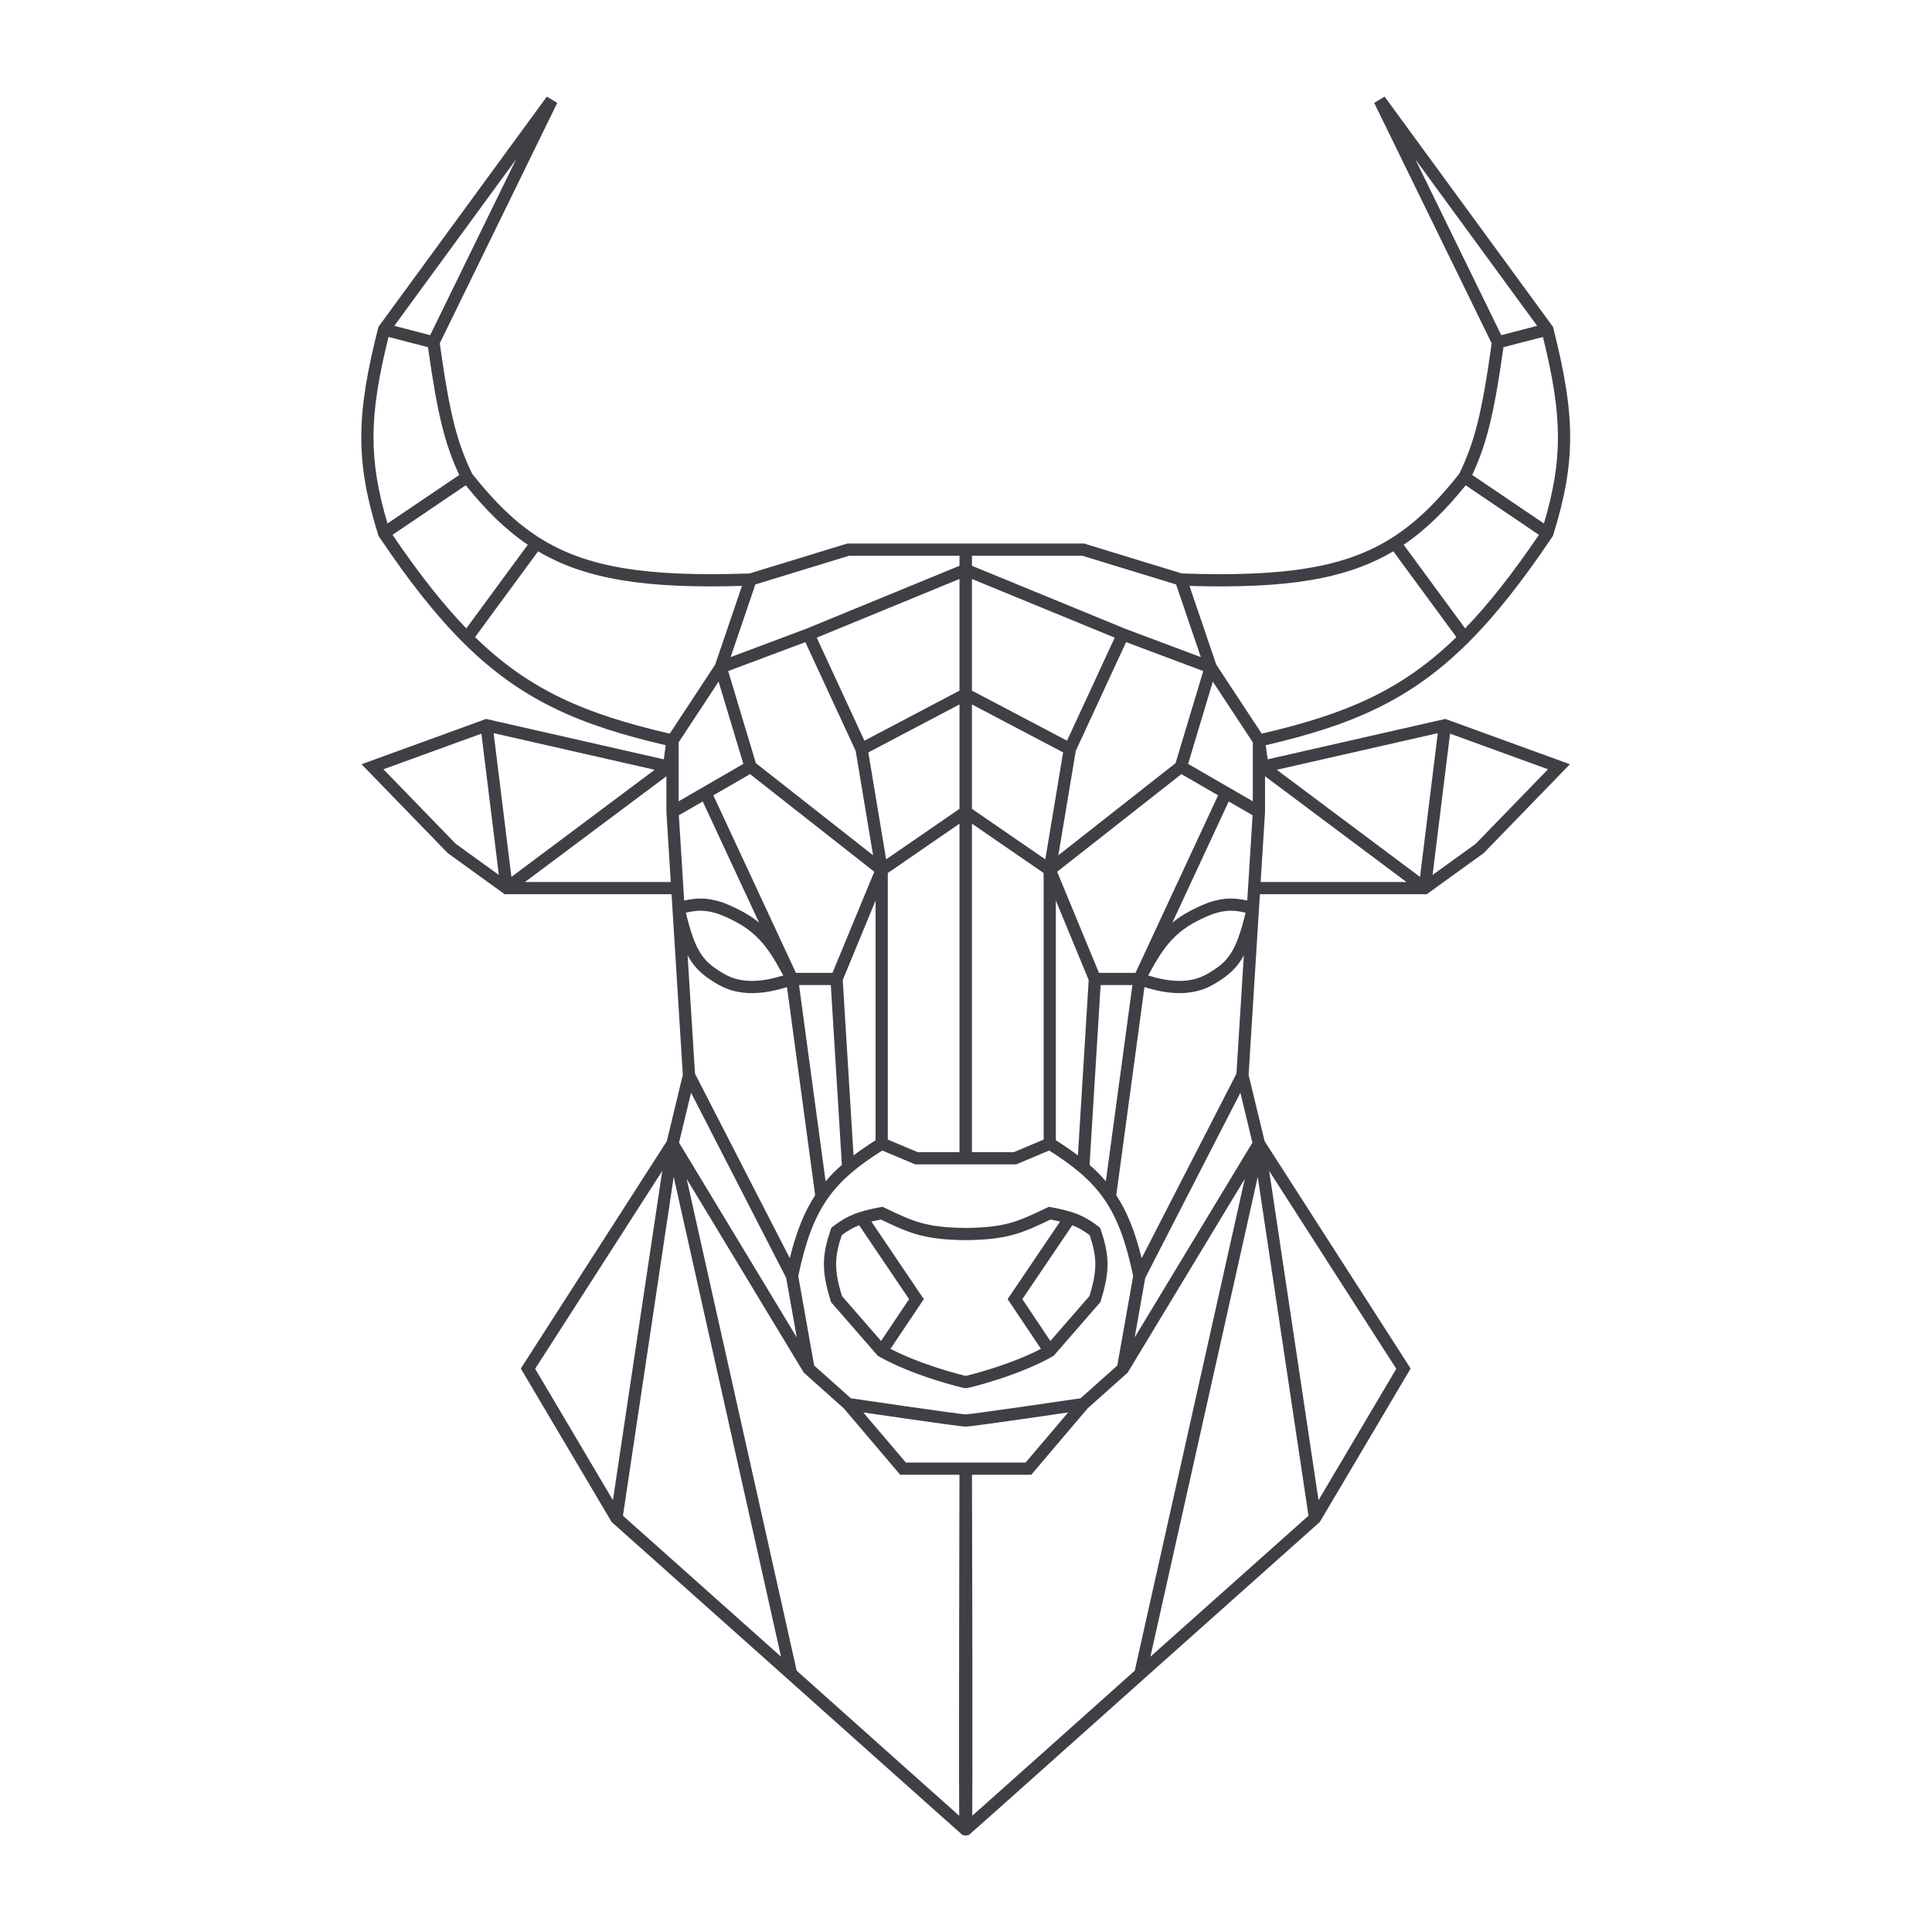 <svg width="2000" height="2000" viewBox="0 0 2000 2000" fill="none" xmlns="http://www.w3.org/2000/svg">
<path fill-rule="evenodd" clip-rule="evenodd" d="M911.578 1249.64L913.584 1249.27L915.428 1250.15C916.209 1250.52 916.977 1250.88 917.734 1251.24L917.951 1251.34C931.652 1257.84 941.489 1262.5 952.794 1265.73C964.63 1269.1 978.312 1270.95 999.71 1271.16C1021.11 1270.95 1034.79 1269.1 1046.63 1265.73C1057.93 1262.5 1067.77 1257.84 1081.47 1251.34L1085.84 1249.27L1087.84 1249.64C1096.39 1251.22 1103.36 1252.82 1109.46 1254.78C1120.41 1258.29 1128.23 1262.83 1137.27 1269.79L1138.77 1270.94L1139.39 1272.74C1143.83 1285.63 1146.41 1296.44 1146.51 1308.06C1146.61 1319.64 1144.23 1331.58 1139.44 1346.77L1139.04 1348.03L1090.77 1403.48L1089.85 1404.01C1072.43 1414.03 1050.69 1422.24 1033.24 1427.91C1024.47 1430.76 1016.7 1432.99 1010.97 1434.52C1008.1 1435.29 1005.73 1435.88 1003.97 1436.29C1003.1 1436.49 1002.35 1436.66 1001.76 1436.77L1001.71 1436.78C1001.38 1436.85 1000.56 1437.01 999.798 1437.04V1437.05C999.769 1437.05 999.739 1437.04 999.71 1437.04C999.68 1437.04 999.65 1437.05 999.621 1437.05V1437.04C998.857 1437.01 998.042 1436.85 997.714 1436.78L997.658 1436.77C997.065 1436.66 996.316 1436.49 995.445 1436.29C993.694 1435.88 991.318 1435.29 988.454 1434.52C982.721 1432.99 974.949 1430.76 966.184 1427.91C948.734 1422.24 926.994 1414.03 909.571 1404.01L908.653 1403.48L860.377 1348.03L859.981 1346.77C855.185 1331.58 852.814 1319.64 852.913 1308.06C853.012 1296.44 855.589 1285.63 860.033 1272.74L860.65 1270.94L862.151 1269.79C871.188 1262.83 879.013 1258.29 889.961 1254.78C896.059 1252.82 903.032 1251.22 911.578 1249.64ZM999.71 1424.29C999.718 1424.29 999.727 1424.29 999.736 1424.29C1000.1 1424.21 1000.56 1424.11 1001.11 1423.98C1002.7 1423.61 1004.94 1423.05 1007.71 1422.31C1013.24 1420.84 1020.79 1418.66 1029.33 1415.89C1044.46 1410.97 1062.4 1404.26 1077.6 1396.31L1043.09 1344.86L1097.38 1264.54C1094.42 1263.83 1091.17 1263.14 1087.55 1262.44L1086.57 1262.91C1073.19 1269.26 1062.44 1274.36 1050.09 1277.88C1036.8 1281.67 1021.89 1283.58 999.784 1283.79V1283.8C999.759 1283.8 999.734 1283.8 999.71 1283.79C999.685 1283.8 999.66 1283.8 999.635 1283.8V1283.79C977.529 1283.58 962.622 1281.67 949.329 1277.88C936.981 1274.36 926.234 1269.26 912.848 1262.91L911.871 1262.44C908.247 1263.14 904.999 1263.83 902.044 1264.54L956.325 1344.86L921.82 1396.31C937.021 1404.26 954.96 1410.97 970.089 1415.89C978.626 1418.66 986.181 1420.84 991.713 1422.31C994.48 1423.05 996.721 1423.61 998.31 1423.98C998.6 1424.05 998.864 1424.11 999.102 1424.16C999.328 1424.21 999.53 1424.26 999.71 1424.29ZM941.09 1344.88L889.385 1268.38C882.847 1270.9 877.502 1274.06 871.368 1278.66C867.548 1290.05 865.628 1298.95 865.55 1308.16C865.47 1317.61 867.321 1327.8 871.642 1341.72L912.071 1388.16L941.09 1344.88ZM1058.33 1344.88L1110.03 1268.38C1116.57 1270.9 1121.92 1274.06 1128.05 1278.66C1131.87 1290.05 1133.79 1298.95 1133.87 1308.16C1133.95 1317.61 1132.1 1327.8 1127.78 1341.72L1087.35 1388.16L1058.33 1344.88Z" fill="#3f3f46"/>
<path fill-rule="evenodd" clip-rule="evenodd" d="M566.089 100L576.866 106.505L455.241 355.398C465.721 430.565 473.417 458.465 488.826 490.5C511.704 519.353 533.54 541.034 558.777 556.948C606.799 587.231 668.37 597.419 775.938 593.648L877.056 562.681H1122.36L1223.48 593.648C1331.05 597.419 1392.62 587.231 1440.64 556.948C1465.88 541.034 1487.72 519.353 1510.59 490.5C1526 458.465 1533.7 430.565 1544.18 355.398L1422.55 106.505L1433.33 100L1607.66 338.36L1607.96 339.55C1619.27 384.271 1625.29 418.733 1625.42 451.657C1625.54 484.658 1619.75 515.772 1607.87 553.837L1607.6 554.714L1607.09 555.476C1576.44 601.137 1548.55 636.591 1520.45 664.681C1460.29 724.808 1399.6 750.653 1310.28 771.459L1312.28 786.053L1496.19 744.241L1625.16 791.139L1535.91 883.136L1476.99 925.691H1304.24L1292.55 1112.63L1309.13 1181.37L1460.27 1416.7L1366.25 1575.57L1184.65 1737.52L1184.65 1737.52L1184.65 1737.52L1176.93 1744.42C1172.01 1748.82 1164.98 1755.1 1156.54 1762.64C1139.67 1777.73 1117.16 1797.84 1094.61 1817.97C1072.07 1838.1 1049.49 1858.25 1032.48 1873.4C1023.98 1880.97 1016.87 1887.3 1011.84 1891.75C1009.33 1893.97 1007.34 1895.74 1005.95 1896.95C1005.47 1897.37 1005.06 1897.73 1004.72 1898.02C1004.51 1898.31 1004.28 1898.59 1004.06 1898.81C1003.85 1898.95 1003.6 1899.09 1003.3 1899.21C1003.25 1899.25 1003.13 1899.33 1003.06 1899.38C1002.94 1899.45 1002.62 1899.64 1002.4 1899.75C1001.67 1899.98 1000.71 1900.04 999.71 1899.98C998.714 1900.04 997.749 1899.98 997.017 1899.75C996.803 1899.64 996.478 1899.45 996.362 1899.38C996.29 1899.33 996.174 1899.25 996.118 1899.21C995.824 1899.09 995.566 1898.95 995.358 1898.81C995.144 1898.59 994.913 1898.31 994.695 1898.02C994.571 1897.92 994.438 1897.8 994.296 1897.68C994.048 1897.46 993.773 1897.22 993.47 1896.95C992.083 1895.74 990.089 1893.97 987.578 1891.75C982.554 1887.3 975.439 1880.97 966.935 1873.4C949.926 1858.25 927.348 1838.1 904.805 1817.97C882.262 1797.84 859.751 1777.73 842.877 1762.64C834.439 1755.1 827.411 1748.82 822.492 1744.42L814.771 1737.52L814.769 1737.52L814.765 1737.52L633.169 1575.57L539.145 1416.7L690.294 1181.37L706.866 1112.63L695.182 925.691H522.429L463.506 883.136L374.256 791.139L503.227 744.241L687.137 786.053L689.141 771.459C599.818 750.653 539.134 724.808 478.971 664.681C450.865 636.591 422.984 601.137 392.334 555.476L391.822 554.714L391.549 553.837C379.671 515.772 373.877 484.658 374.002 451.657C374.127 418.733 380.145 384.271 391.455 339.55L391.756 338.36L566.089 100ZM993.24 1526.69C993.233 1529.24 993.225 1532.52 993.215 1536.44C993.188 1546.67 993.151 1561.29 993.11 1578.83C993.027 1613.91 992.929 1660.67 992.863 1707.43C992.797 1754.18 992.764 1800.92 992.813 1835.94C992.838 1853.45 992.883 1868.04 992.955 1878.24C992.959 1878.71 992.962 1879.18 992.966 1879.64C988.27 1875.47 982.269 1870.13 975.341 1863.96C958.338 1848.81 935.765 1828.67 913.223 1808.54C890.681 1788.41 868.172 1768.3 851.298 1753.22C842.861 1745.68 835.833 1739.4 830.915 1735L824.699 1729.45L710.806 1220.3L832.051 1420.92L873.468 1457.88L931.895 1526.69H993.24ZM1061.68 1514.05L1105.75 1462.15L1104.22 1462.37C1093.31 1463.97 1078.69 1466.1 1063.87 1468.23C1049.04 1470.36 1034 1472.5 1022.24 1474.1C1016.37 1474.9 1011.3 1475.57 1007.48 1476.04C1004.13 1476.45 1001.27 1476.77 999.843 1476.81V1476.82C999.8 1476.82 999.756 1476.82 999.71 1476.82C999.664 1476.82 999.619 1476.82 999.577 1476.82V1476.81C998.149 1476.77 995.289 1476.45 991.944 1476.04C988.123 1475.57 983.05 1474.9 977.175 1474.1C965.42 1472.5 950.377 1470.36 935.554 1468.23C920.728 1466.1 906.109 1463.97 895.198 1462.37L893.671 1462.15L937.743 1514.05H1061.68ZM999.71 1464.17C999.781 1464.17 999.88 1464.16 1000.01 1464.15C1000.35 1464.12 1000.8 1464.08 1001.38 1464.02C1002.53 1463.9 1004.06 1463.73 1005.93 1463.49C1009.67 1463.03 1014.68 1462.37 1020.54 1461.57C1032.25 1459.98 1047.25 1457.85 1062.07 1455.72C1076.88 1453.59 1091.48 1451.46 1102.39 1449.86C1107.84 1449.07 1112.37 1448.4 1115.53 1447.93L1118.62 1447.48L1156.61 1413.58L1173.06 1320.97C1165.66 1285.59 1156.76 1261.53 1143.75 1242.36C1136.5 1231.68 1127.89 1222.38 1117.33 1213.44C1108.44 1205.91 1098.15 1198.63 1086.11 1190.99L1051.99 1205.36H947.431L913.306 1190.99C901.268 1198.63 890.984 1205.91 882.085 1213.44C871.528 1222.38 862.915 1231.68 855.67 1242.36C842.661 1261.53 833.758 1285.59 826.356 1320.97L842.806 1413.58L880.797 1447.48C881.595 1447.6 882.634 1447.75 883.888 1447.93C887.051 1448.4 891.577 1449.07 897.029 1449.86C907.935 1451.46 922.542 1453.59 937.353 1455.72C952.167 1457.85 967.173 1459.98 978.881 1461.57C984.737 1462.37 989.749 1463.03 993.49 1463.49C995.364 1463.73 996.893 1463.9 998.04 1464.02C998.615 1464.08 999.069 1464.12 999.408 1464.15C999.54 1464.16 999.639 1464.17 999.71 1464.17ZM993.258 852.664V1192.72H949.983L919.042 1179.69V903.755L993.258 852.664ZM993.258 729.225V837.321L917.323 889.595L898.874 778.9L993.258 729.225ZM993.258 599.37V714.943L894.832 766.746L845.474 660.087L993.258 599.37ZM993.258 575.319V585.707L834.656 650.869L756.343 680.236L781.934 605.029L878.948 575.319H993.258ZM1006.16 1192.72H1049.44L1080.38 1179.69V903.755L1006.16 852.664V1192.72ZM1006.16 837.321L1082.1 889.595L1100.55 778.9L1006.16 729.225V837.321ZM1006.16 714.943L1104.59 766.746L1153.95 660.087L1006.16 599.37V714.943ZM1006.16 585.707L1164.76 650.869L1243.08 680.236L1217.49 605.029L1120.47 575.319H1006.16V585.707ZM1006.45 1879.64C1006.46 1879.18 1006.46 1878.71 1006.46 1878.24C1006.54 1868.04 1006.58 1853.45 1006.61 1835.94C1006.66 1800.92 1006.62 1754.18 1006.56 1707.43C1006.49 1660.67 1006.39 1613.91 1006.31 1578.83C1006.27 1561.29 1006.23 1546.67 1006.2 1536.44C1006.19 1532.52 1006.19 1529.24 1006.18 1526.69H1067.52L1125.95 1457.88L1167.37 1420.92L1288.61 1220.3L1174.72 1729.45L1168.5 1735C1163.59 1739.4 1156.56 1745.68 1148.12 1753.22C1131.25 1768.3 1108.74 1788.41 1086.2 1808.54C1063.65 1828.67 1041.08 1848.81 1024.08 1863.96C1017.15 1870.13 1011.15 1875.47 1006.45 1879.64ZM475.405 491.68C460.656 459.921 452.978 430.157 443.042 359.414L402.165 348.816C391.967 390.109 386.754 421.768 386.64 451.705C386.53 480.718 391.21 508.404 401.134 541.922L475.405 491.68ZM445.305 346.945L408.175 337.319L534.235 164.961L445.305 346.945ZM482.146 502.378L406.349 553.652C433.437 593.584 458.182 625.113 482.74 650.491L546.36 563.932C523.113 548.221 502.748 527.867 482.146 502.378ZM557.062 570.711L491.765 659.551C548.692 714.997 606.535 739.353 693.322 759.456L740.338 688.041L768.069 606.545C668.329 609.436 606.303 599.873 557.062 570.711ZM743.901 705.611L702.506 768.49V829.507L769.503 790.775L743.901 705.611ZM727.461 829.678L702.737 843.971L708.255 932.253C714.873 930.795 720.56 930.09 726.038 930.15C733.523 930.231 740.227 931.739 747.961 934.179L748.157 934.241L748.348 934.315C764.052 940.417 775.996 947.096 785.838 955.155L727.461 829.678ZM725.899 942.787C721.394 942.738 716.427 943.342 709.99 944.817C715.009 965.633 719.65 978.108 725.165 986.798C731.013 996.012 738.114 1001.4 749.274 1008C767.611 1018.83 789.585 1016.4 810.84 1009.8C802.521 994.289 795.424 982.625 786.474 973.039C776.479 962.335 763.881 953.931 743.963 946.17C736.921 943.958 731.592 942.849 725.899 942.787ZM860.064 1019.76H827.154L854.658 1222.86C859.746 1216.87 865.336 1211.28 871.502 1205.88L860.064 1019.76ZM817.59 1302.51C824.262 1275.49 832.442 1254.75 843.86 1237.29L814.683 1021.84C792.246 1028.83 765.851 1032.47 742.845 1018.88C731.044 1011.9 721.926 1005.28 714.495 993.57C713.567 992.107 712.67 990.573 711.799 988.958L719.456 1111.47L817.59 1302.51ZM861.782 1007.12H823.951L738.445 823.328L776.452 801.355L905.055 902.443L861.782 1007.12ZM753.813 694.682L782.469 790.01L903.81 885.389L885.797 777.315L833.695 664.726L753.813 694.682ZM906.404 1180.4V932.258L872.403 1014.5L883.563 1196.1C890.526 1190.84 898.117 1185.66 906.404 1180.4ZM813.867 1322.92L715.387 1131.21L702.939 1182.84L824.804 1384.49L813.867 1322.92ZM644.862 1569.06L808.52 1715.01L697.416 1218.33L644.862 1569.06ZM634.492 1552.99L685.568 1212.11L553.991 1416.97L634.492 1552.99ZM543.473 913.053L689.868 803.571V840.657L694.392 913.053H543.473ZM471.805 873.54L516.424 905.764L498.342 759.465L396.916 796.347L471.805 873.54ZM529.408 907.79L511.015 758.972L677.723 796.873L529.408 907.79ZM1524.01 491.68C1538.76 459.921 1546.44 430.157 1556.38 359.414L1597.25 348.816C1607.45 390.109 1612.67 421.768 1612.78 451.705C1612.89 480.718 1608.21 508.404 1598.29 541.922L1524.01 491.68ZM1554.11 346.945L1591.24 337.319L1465.18 164.961L1554.11 346.945ZM1517.27 502.378L1593.07 553.652C1565.98 593.584 1541.24 625.113 1516.68 650.491L1453.06 563.932C1476.31 548.221 1496.67 527.867 1517.27 502.378ZM1442.36 570.711L1507.65 659.551C1450.73 714.997 1392.88 739.353 1306.1 759.456L1259.08 688.041L1231.35 606.545C1331.09 609.436 1393.12 599.873 1442.36 570.711ZM1255.52 705.611L1296.91 768.49V829.507L1229.92 790.775L1255.52 705.611ZM1271.96 829.678L1296.68 843.971L1291.16 932.253C1284.55 930.795 1278.86 930.09 1273.38 930.15C1265.9 930.231 1259.19 931.739 1251.46 934.179L1251.26 934.241L1251.07 934.315C1235.37 940.417 1223.42 947.096 1213.58 955.155L1271.96 829.678ZM1273.52 942.787C1278.03 942.738 1282.99 943.342 1289.43 944.817C1284.41 965.633 1279.77 978.108 1274.25 986.798C1268.41 996.012 1261.31 1001.4 1250.15 1008C1231.81 1018.83 1209.83 1016.4 1188.58 1009.8C1196.9 994.289 1204 982.625 1212.95 973.039C1222.94 962.335 1235.54 953.931 1255.46 946.17C1262.5 943.958 1267.83 942.849 1273.52 942.787ZM1139.36 1019.76H1172.27L1144.76 1222.86C1139.67 1216.87 1134.08 1211.28 1127.92 1205.88L1139.36 1019.76ZM1181.83 1302.51C1175.16 1275.49 1166.98 1254.75 1155.56 1237.29L1184.74 1021.84C1207.17 1028.83 1233.57 1032.47 1256.57 1018.88C1268.38 1011.9 1277.49 1005.28 1284.92 993.57C1285.85 992.107 1286.75 990.573 1287.62 988.958L1279.96 1111.47L1181.83 1302.51ZM1137.64 1007.12H1175.47L1260.97 823.328L1222.97 801.355L1094.36 902.443L1137.64 1007.12ZM1245.61 694.682L1216.95 790.01L1095.61 885.389L1113.62 777.315L1165.72 664.726L1245.61 694.682ZM1093.02 1180.4V932.258L1127.02 1014.5L1115.86 1196.1C1108.89 1190.84 1101.3 1185.66 1093.02 1180.4ZM1185.55 1322.92L1284.03 1131.21L1296.48 1182.84L1174.62 1384.49L1185.55 1322.92ZM1354.56 1569.06L1190.9 1715.01L1302 1218.33L1354.56 1569.06ZM1364.93 1552.99L1313.85 1212.11L1445.43 1416.97L1364.93 1552.99ZM1455.95 913.053L1309.55 803.571V840.657L1305.03 913.053H1455.95ZM1527.61 873.54L1483 905.764L1501.08 759.465L1602.5 796.347L1527.61 873.54ZM1470.01 907.79L1488.4 758.972L1321.7 796.873L1470.01 907.79Z" fill="#3f3f46"/>
</svg>
